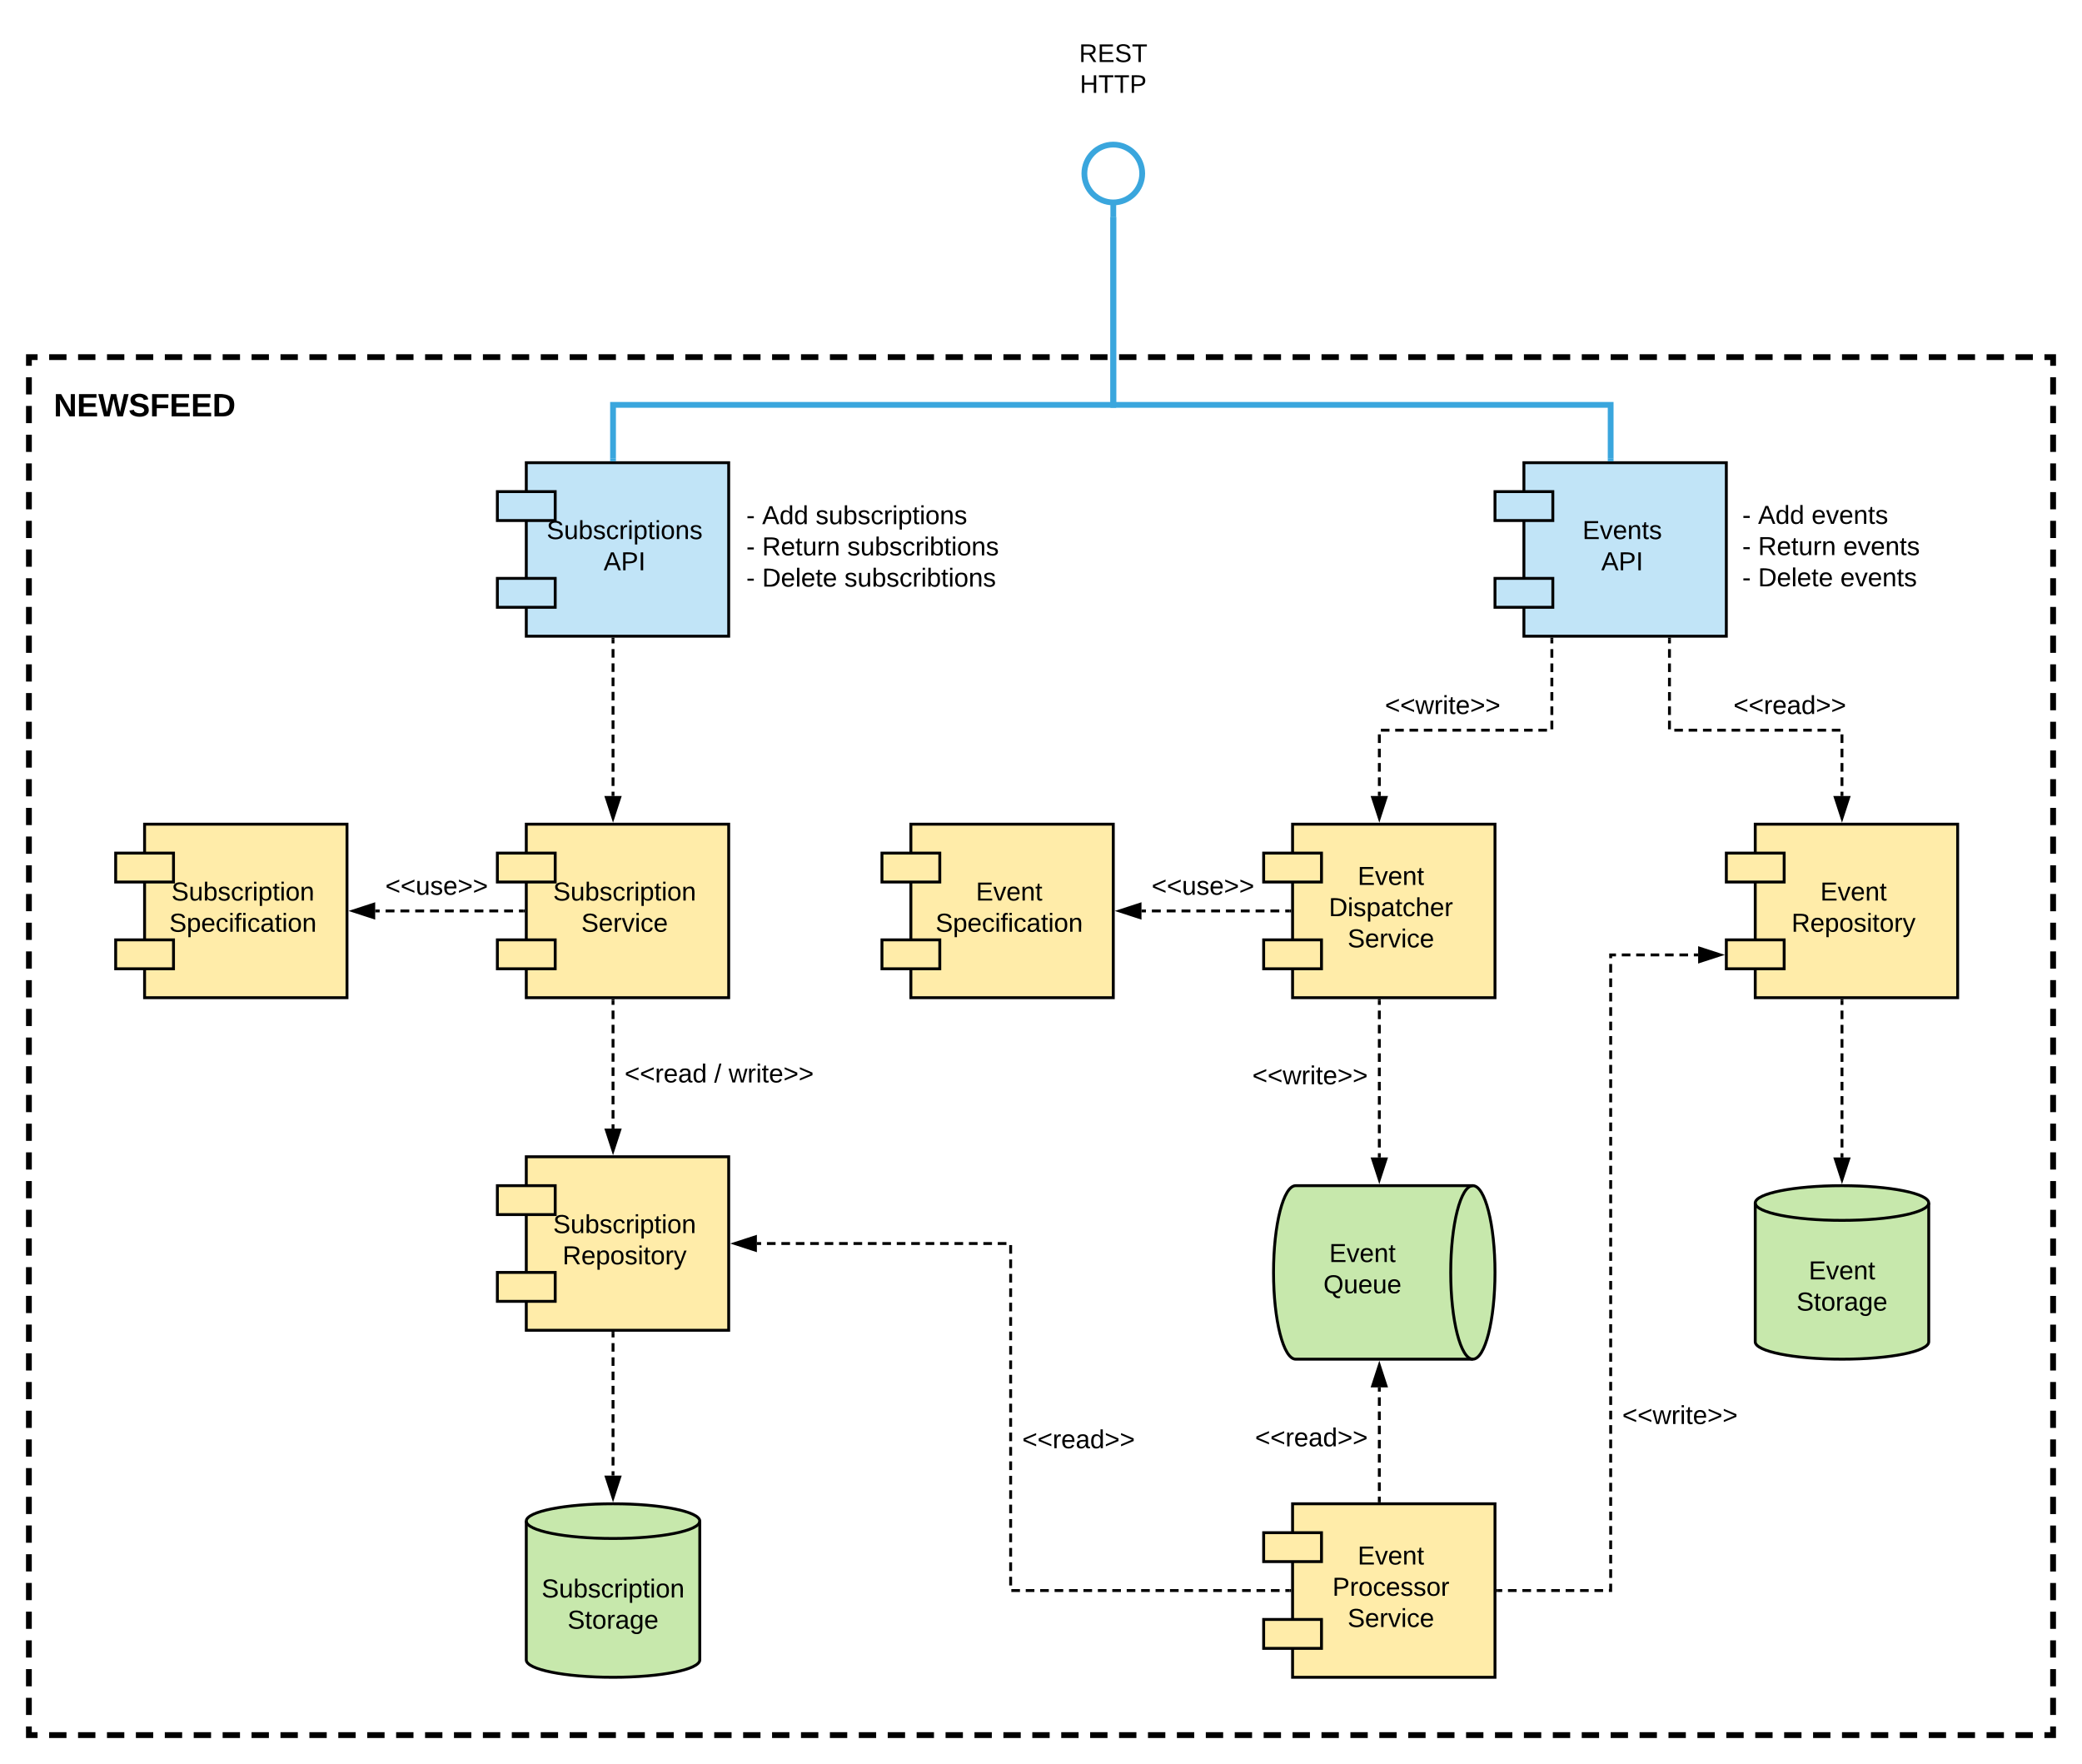 <svg xmlns="http://www.w3.org/2000/svg" xmlns:xlink="http://www.w3.org/1999/xlink" xmlns:lucid="lucid" width="1440" height="1220"><g transform="translate(4980 -40)" lucid:page-tab-id="RxSJL4XuptTl"><path d="M-5036.8 0h2582.4v1870.4h-2582.4z" fill="#fff"/><path d="M-4960 287h1400v953h-1400z" fill="#fff"/><path d="M-4946 287h12m8 0h12m8 0h12m8 0h12m8 0h12m8 0h12m8 0h12m8 0h12m8 0h12m8 0h12m8 0h12m8 0h12m8 0h12m8 0h12m8 0h12m8 0h12m8 0h12m8 0h12m8 0h12m8 0h12m8 0h12m8 0h12m8 0h12m8 0h12m8 0h12m8 0h12m8 0h12m8 0h12m8 0h12m8 0h12m8 0h12m8 0h12m8 0h12m8 0h12m8 0h12m8 0h12m8 0h12m8 0h12m8 0h12m8 0h12m8 0h12m8 0h12m8 0h12m8 0h12m8 0h12m8 0h12m8 0h12m8 0h12m8 0h12m8 0h12m8 0h12m8 0h12m8 0h12m8 0h12m8 0h12m8 0h12m8 0h12m8 0h12m8 0h12m8 0h12m8 0h12m8 0h12m8 0h12m8 0h12m8 0h12m8 0h12m8 0h12m8 0h12m8 0h12m8 0h6v5.96m0 7.94v11.9m0 7.95v11.9m0 7.96v11.92m0 7.94v11.9m0 7.95v11.93m0 7.94v11.9m0 7.95v11.92m0 7.94v11.9m0 7.95v11.9m0 7.96v11.9m0 7.94v11.9m0 7.95v11.9m0 7.95v11.9m0 7.95v11.9m0 7.96v11.9m0 7.95v11.92m0 7.94v11.92m0 7.94v11.9m0 7.95v11.92m0 7.93v11.9m0 7.95v11.9m0 7.96v11.9m0 7.95v11.9m0 7.94v11.92m0 7.94v11.9m0 7.95v11.9m0 7.96v11.92m0 7.94v11.9m0 7.95v11.93m0 7.94v11.9m0 7.95v11.92m0 7.94v11.9m0 7.95v11.9m0 7.96V968m0 7.94v11.9m0 7.95v11.9m0 7.95v11.9m0 7.95v11.9m0 7.96v11.9m0 7.95v11.92m0 7.94v11.92m0 7.94v11.9m0 7.95v11.92m0 7.93v11.9m0 7.95v11.9m0 7.96v11.9m0 7.95v11.9m0 7.94v5.96h-6m-8 0h-12m-8 0h-12m-8 0h-12m-8 0h-12m-8 0h-12m-8 0h-12m-8 0h-12m-8 0h-12m-8 0h-12m-8 0h-12m-8 0h-12m-8 0h-12m-8 0h-12m-8 0h-12m-8 0h-12m-8 0h-12m-8 0h-12m-8 0h-12m-8 0h-12m-8 0h-12m-8 0h-12m-8 0h-12m-8 0h-12m-8 0h-12m-8 0h-12m-8 0h-12m-8 0h-12m-8 0h-12m-8 0h-12m-8 0h-12m-8 0h-12m-8 0h-12m-8 0h-12m-8 0h-12m-8 0h-12m-8 0h-12m-8 0h-12m-8 0h-12m-8 0h-12m-8 0h-12m-8 0h-12m-8 0h-12m-8 0h-12m-8 0h-12m-8 0h-12m-8 0h-12m-8 0h-12m-8 0h-12m-8 0h-12m-8 0h-12m-8 0h-12m-8 0h-12m-8 0h-12m-8 0h-12m-8 0h-12m-8 0h-12m-8 0h-12m-8 0h-12m-8 0h-12m-8 0h-12m-8 0h-12m-8 0h-12m-8 0h-12m-8 0h-12m-8 0h-12m-8 0h-12m-8 0h-12m-8 0h-12m-8 0h-12m-8 0h-6v-5.96m0-7.94v-11.9m0-7.95v-11.9m0-7.96v-11.92m0-7.94v-11.9m0-7.95v-11.93m0-7.94v-11.9m0-7.95v-11.92m0-7.94v-11.9m0-7.95v-11.9m0-7.96v-11.9m0-7.94v-11.9m0-7.95v-11.9m0-7.95v-11.9m0-7.95v-11.9m0-7.96v-11.9m0-7.95v-11.92m0-7.94v-11.92m0-7.94v-11.9m0-7.95V856.8m0-7.93v-11.9m0-7.95v-11.9m0-7.96v-11.9m0-7.95v-11.9m0-7.94v-11.92m0-7.94v-11.9m0-7.95v-11.9m0-7.96v-11.92m0-7.94v-11.9m0-7.95v-11.93m0-7.94v-11.9m0-7.95v-11.92m0-7.94v-11.9m0-7.95v-11.9m0-7.96V559m0-7.94v-11.9m0-7.95v-11.9m0-7.95v-11.9m0-7.95v-11.9m0-7.96v-11.9m0-7.95v-11.92m0-7.94v-11.92m0-7.94v-11.9m0-7.95V380.3m0-7.93v-11.9m0-7.95v-11.9m0-7.96v-11.9m0-7.95v-11.9m0-7.94V287h6" stroke="#000" stroke-width="4" fill="none"/><path d="M-3926 360h140v120h-140z" stroke="#000" stroke-width="2" fill="#c1e4f7"/><path d="M-3946 380h40v20h-40zM-3946 440h40v20h-40z" stroke="#000" stroke-width="2" fill="#c1e4f7"/><use xlink:href="#a" transform="matrix(1,0,0,1,-3914,372) translate(28.5 40.8)"/><use xlink:href="#b" transform="matrix(1,0,0,1,-3914,372) translate(41.5 62.4)"/><path d="M-4960 287h160v73h-160z" stroke="#000" stroke-opacity="0" stroke-width="2" fill="#fff" fill-opacity="0"/><use xlink:href="#c" transform="matrix(1,0,0,1,-4955,292) translate(12.16 35.944)"/><path d="M-4280 60h140v60h-140z" stroke="#000" stroke-opacity="0" stroke-width="2" fill="#fff" fill-opacity="0"/><use xlink:href="#d" transform="matrix(1,0,0,1,-4275,65) translate(41.346 17.889)"/><use xlink:href="#e" transform="matrix(1,0,0,1,-4275,65) translate(41.864 39.222)"/><path d="M-4210 190v-10m0-40c11.05 0 20 8.95 20 20s-8.95 20-20 20-20-8.95-20-20 8.95-20 20-20z" stroke="#3aa6dd" stroke-width="4" fill="#fff"/><path d="M-4210.8 190v-10h1.6v10z" fill="none"/><path d="M-3780 371.8h220v96.4h-220z" stroke="#000" stroke-opacity="0" stroke-width="2" fill="#fff" fill-opacity="0"/><use xlink:href="#f" transform="matrix(1,0,0,1,-3775,376.8) translate(0 25.5)"/><use xlink:href="#g" transform="matrix(1,0,0,1,-3775,376.8) translate(10.95 25.5)"/><use xlink:href="#h" transform="matrix(1,0,0,1,-3775,376.8) translate(47.95 25.5)"/><use xlink:href="#f" transform="matrix(1,0,0,1,-3775,376.8) translate(0 47.1)"/><use xlink:href="#i" transform="matrix(1,0,0,1,-3775,376.8) translate(10.95 47.1)"/><use xlink:href="#j" transform="matrix(1,0,0,1,-3775,376.8) translate(69.85 47.1)"/><use xlink:href="#k" transform="matrix(1,0,0,1,-3775,376.8) translate(0 68.7)"/><use xlink:href="#l" transform="matrix(1,0,0,1,-3775,376.8) translate(10.95 68.7)"/><use xlink:href="#m" transform="matrix(1,0,0,1,-3775,376.8) translate(67.85 68.7)"/><path d="M-4616 360h140v120h-140z" stroke="#000" stroke-width="2" fill="#c1e4f7"/><path d="M-4636 380h40v20h-40zM-4636 440h40v20h-40z" stroke="#000" stroke-width="2" fill="#c1e4f7"/><use xlink:href="#n" transform="matrix(1,0,0,1,-4604,372) translate(2.075 40.8)"/><use xlink:href="#b" transform="matrix(1,0,0,1,-4604,372) translate(41.5 62.4)"/><path d="M-4468.83 361H-4220v118h-248.83z" stroke="#000" stroke-opacity="0" stroke-width="2" fill="#fff" fill-opacity="0"/><use xlink:href="#f" transform="matrix(1,0,0,1,-4463.833,366) translate(0 36.5)"/><use xlink:href="#g" transform="matrix(1,0,0,1,-4463.833,366) translate(10.95 36.5)"/><use xlink:href="#o" transform="matrix(1,0,0,1,-4463.833,366) translate(47.95 36.5)"/><use xlink:href="#f" transform="matrix(1,0,0,1,-4463.833,366) translate(0 58.1)"/><use xlink:href="#i" transform="matrix(1,0,0,1,-4463.833,366) translate(10.95 58.1)"/><use xlink:href="#p" transform="matrix(1,0,0,1,-4463.833,366) translate(69.85 58.1)"/><use xlink:href="#k" transform="matrix(1,0,0,1,-4463.833,366) translate(0 79.7)"/><use xlink:href="#l" transform="matrix(1,0,0,1,-4463.833,366) translate(10.95 79.7)"/><use xlink:href="#q" transform="matrix(1,0,0,1,-4463.833,366) translate(67.85 79.7)"/><path d="M-3646 968c0 6.63-26.86 12-60 12s-60-5.37-60-12v-96c0-6.63 26.86-12 60-12s60 5.37 60 12z" stroke="#000" stroke-width="2" fill="#c7e8ac"/><path d="M-3646 872c0 6.63-26.86 12-60 12s-60-5.37-60-12" stroke="#000" stroke-width="2" fill="none"/><use xlink:href="#r" transform="matrix(1,0,0,1,-3761,889) translate(32 35.8)"/><use xlink:href="#s" transform="matrix(1,0,0,1,-3761,889) translate(23.525 57.4)"/><path d="M-3766 610h140v120h-140z" stroke="#000" stroke-width="2" fill="#ffeca9"/><path d="M-3786 630h40v20h-40zM-3786 690h40v20h-40z" stroke="#000" stroke-width="2" fill="#ffeca9"/><use xlink:href="#t" transform="matrix(1,0,0,1,-3754,622) translate(33 40.8)"/><use xlink:href="#u" transform="matrix(1,0,0,1,-3754,622) translate(13.075 62.4)"/><path d="M-3706 732v108.5" fill="none"/><path d="M-3706 732v2.96m0 3.94v5.92m0 3.95v5.92m0 3.93v5.92m0 3.94v5.9m0 3.96v5.92m0 3.94v5.92m0 3.94V804m0 3.95v5.92m0 3.94v5.93m0 3.95v5.9m0 3.96v2.96" stroke="#000" stroke-width="2" fill="none"/><path d="M-3705 732.03h-2V731h2z"/><path d="M-3706 855.76l-4.64-14.26h9.28z" stroke="#000" stroke-width="2"/><path d="M-3825.33 482v63H-3706v45.5" fill="none"/><path d="M-3825.33 482v2.97m0 3.96v5.95m0 3.96v5.94m0 3.97v5.94m0 3.95v5.94m0 3.96v5.94m0 3.96v5.95m3.36.6h5.95m3.96 0h5.94m3.97 0h5.94m3.95 0h5.95m3.96 0h5.94m3.96 0h5.95m3.97 0h5.94m3.97 0h5.95m3.96 0h5.94m3.97 0h5.93m3.96 0h5.94m3.96 0h5.94m1.06 2.9v5.95m0 3.96v5.95m0 3.96v5.96m0 3.96v5.94m0 3.97v2.97" stroke="#000" stroke-width="2" fill="none"/><path d="M-3824.33 482.03h-2V481h2z"/><path d="M-3706 605.76l-4.64-14.26h9.28z" stroke="#000" stroke-width="2"/><use xlink:href="#v" transform="matrix(1,0,0,1,-3781.088,519.4) translate(0 14.4)"/><path d="M-4086 610h140v120h-140z" stroke="#000" stroke-width="2" fill="#ffeca9"/><path d="M-4106 630h40v20h-40zM-4106 690h40v20h-40z" stroke="#000" stroke-width="2" fill="#ffeca9"/><use xlink:href="#r" transform="matrix(1,0,0,1,-4074,622) translate(33 30)"/><use xlink:href="#w" transform="matrix(1,0,0,1,-4074,622) translate(13.075 51.6)"/><use xlink:href="#x" transform="matrix(1,0,0,1,-4074,622) translate(26.05 73.2)"/><path d="M-3961.32 860c8.46 0 15.32 26.86 15.32 60s-6.86 60-15.32 60h-122.53c-8.46 0-15.32-26.86-15.32-60s6.86-60 15.32-60z" stroke="#000" stroke-width="2" fill="#c7e8ac"/><path d="M-3961.32 980c-8.46 0-15.3-26.86-15.3-60s6.84-60 15.3-60" stroke="#000" stroke-width="2" fill="none"/><use xlink:href="#y" transform="matrix(1,0,0,1,-4094.167,865) translate(33.5 47.8)"/><use xlink:href="#z" transform="matrix(1,0,0,1,-4094.167,865) translate(29.5 69.4)"/><path d="M-3906.67 482v63H-4026v45.5" fill="none"/><path d="M-3906.67 482v2.97m0 3.96v5.95m0 3.96v5.94m0 3.97v5.94m0 3.95v5.94m0 3.96v5.94m0 3.96v5.95m-3.36.6h-5.95m-3.96 0h-5.94m-3.97 0h-5.94m-3.95 0h-5.95m-3.96 0h-5.94m-3.96 0h-5.95m-3.97 0h-5.94m-3.97 0h-5.95m-3.96 0h-5.94m-3.97 0h-5.93m-3.96 0h-5.94m-3.96 0h-5.94m-1.06 2.9v5.95m0 3.96v5.95m0 3.96v5.96m0 3.96v5.94m0 3.97v2.97" stroke="#000" stroke-width="2" fill="none"/><path d="M-3905.67 482.03h-2V481h2z"/><path d="M-4026 605.76l-4.64-14.26h9.28z" stroke="#000" stroke-width="2"/><use xlink:href="#A" transform="matrix(1,0,0,1,-4022.108,519.4) translate(0 14.4)"/><path d="M-4026 732v108.5" fill="none"/><path d="M-4026 732v2.96m0 3.94v5.92m0 3.95v5.92m0 3.93v5.92m0 3.94v5.9m0 3.96v5.92m0 3.94v5.92m0 3.94V804m0 3.95v5.92m0 3.94v5.93m0 3.94v5.92m0 3.94v2.96" stroke="#000" stroke-width="2" fill="none"/><path d="M-4025 732.03h-2V731h2z"/><path d="M-4026 855.76l-4.64-14.26h9.28z" stroke="#000" stroke-width="2"/><use xlink:href="#A" transform="matrix(1,0,0,1,-4113.85,775.493) translate(0 14.4)"/><path d="M-4086 1080h140v120h-140z" stroke="#000" stroke-width="2" fill="#ffeca9"/><path d="M-4106 1100h40v20h-40zM-4106 1160h40v20h-40z" stroke="#000" stroke-width="2" fill="#ffeca9"/><use xlink:href="#r" transform="matrix(1,0,0,1,-4074,1092) translate(33 30)"/><use xlink:href="#B" transform="matrix(1,0,0,1,-4074,1092) translate(15.55 51.6)"/><use xlink:href="#x" transform="matrix(1,0,0,1,-4074,1092) translate(26.05 73.2)"/><path d="M-4026 1078v-78.5" fill="none"/><path d="M-4026 1078v-2.94m0-3.93v-5.9m0-3.9v-5.9m0-3.92v-5.88m0-3.92v-5.9m0-3.92V1026m0-3.93v-5.9m0-3.9v-5.9m0-3.92v-2.95" stroke="#000" stroke-width="2" fill="none"/><path d="M-4025 1079h-2v-1.03h2z"/><path d="M-4026 984.24l4.64 14.26h-9.28z" stroke="#000" stroke-width="2"/><use xlink:href="#v" transform="matrix(1,0,0,1,-4111.95,1025.867) translate(0 14.4)"/><path d="M-3944 1140h78V700.38h60.5" fill="none"/><path d="M-3944 1140h3m3.98 0h5.98m3.98 0h6m3.97 0h6m3.98 0h5.98m4 0h5.97m4 0h5.97m3.98 0h5.98m4 0h1.24v-4.73m0-4v-5.97m0-4v-5.97m0-3.98v-5.98m0-4v-5.97m0-4v-5.97m0-4v-5.97m0-3.98v-5.98m0-4v-5.97m0-4v-5.97m0-4v-5.97m0-4v-5.98m0-3.98v-5.98m0-4v-5.97m0-4v-5.98m0-4v-5.97m0-3.98v-5.98m0-4v-5.98m0-4v-5.97m0-4v-5.97m0-3.98v-5.98m0-4v-5.97m0-4V916m0-4v-5.97m0-3.97v-5.98m0-4v-5.97m0-4v-5.97m0-3.98v-5.98m0-3.98v-6m0-3.97v-6m0-3.98v-5.98m0-4v-5.97m0-4v-5.97m0-3.98v-5.98m0-4v-5.97m0-4v-5.97m0-4v-5.97m0-3.98v-5.98m0-4v-5.97m0-4v-5.97m0-4v-5.97m0-3.98v-5.98m0-4v-5.97m0-4v-5.97m0-4v-2.28h3.68m4 0h5.97m4 0h5.97m3.98 0h6m3.97 0h5.98m4 0h5.97m4 0h2.98" stroke="#000" stroke-width="2" fill="none"/><path d="M-3943.97 1141h-1.03v-2h1.03z"/><path d="M-3790.24 700.38l-14.26 4.63v-9.26z" stroke="#000" stroke-width="2"/><use xlink:href="#A" transform="matrix(1,0,0,1,-3858,1010.443) translate(0 14.4)"/><path d="M-4496 1188c0 6.63-26.86 12-60 12s-60-5.37-60-12v-96c0-6.63 26.86-12 60-12s60 5.37 60 12z" stroke="#000" stroke-width="2" fill="#c7e8ac"/><path d="M-4496 1092c0 6.63-26.86 12-60 12s-60-5.37-60-12" stroke="#000" stroke-width="2" fill="none"/><use xlink:href="#C" transform="matrix(1,0,0,1,-4611,1109) translate(5.575 35.8)"/><use xlink:href="#s" transform="matrix(1,0,0,1,-4611,1109) translate(23.525 57.4)"/><path d="M-4616 840h140v120h-140z" stroke="#000" stroke-width="2" fill="#ffeca9"/><path d="M-4636 860h40v20h-40zM-4636 920h40v20h-40z" stroke="#000" stroke-width="2" fill="#ffeca9"/><use xlink:href="#D" transform="matrix(1,0,0,1,-4604,852) translate(6.575 40.8)"/><use xlink:href="#u" transform="matrix(1,0,0,1,-4604,852) translate(13.075 62.4)"/><path d="M-4556 962v98.5" fill="none"/><path d="M-4556 962v2.95m0 3.94v5.9m0 3.94v5.9m0 3.95v5.9m0 3.94v5.9m0 3.95v5.9m0 3.94v5.9m0 3.95v5.9m0 3.94v5.9m0 3.95v5.9m0 3.94v2.96" stroke="#000" stroke-width="2" fill="none"/><path d="M-4555 962.03h-2V961h2z"/><path d="M-4556 1075.76l-4.64-14.26h9.28z" stroke="#000" stroke-width="2"/><path d="M-4088 1140h-193V900h-175.5" fill="none"/><path d="M-4088 1140h-3m-3.98 0h-6m-3.98 0h-5.98m-4 0h-5.98m-4 0h-5.97m-3.98 0h-6m-3.98 0h-5.98m-4 0h-5.98m-4 0h-5.98m-4 0h-5.97m-4 0h-5.98m-4 0h-5.97m-4 0h-5.98m-4 0h-5.97m-4 0h-5.98m-4 0h-5.97m-4 0h-5.98m-4 0h-5.97m-4 0h-5.98m-4 0h-5.97m-.48-3.5v-6m0-4v-5.98m0-4v-5.97m0-4v-5.98m0-4v-5.97m0-4v-5.98m0-4v-5.97m0-4v-5.98m0-4v-5.97m0-4v-5.98m0-4v-5.97m0-4v-5.98m0-4v-5.97m0-4v-5.98m0-4v-5.98m0-4v-5.97m0-4v-5.98m0-4v-5.98m0-4v-5.98m0-4v-5.97m0-4V931m0-4v-5.98m0-4v-5.98m0-4v-5.97m-2.92-1.07h-6m-3.98 0h-5.98m-4 0h-5.98m-4 0h-5.98m-4 0h-5.97m-4 0h-6m-3.98 0h-5.98m-4 0h-5.98m-4 0h-5.97m-4 0h-6m-3.98 0h-5.98m-4 0h-5.98m-4 0h-5.97m-4 0h-6m-3.98 0h-5.98m-4 0h-5.98m-4 0h-5.98m-4 0h-2.98" stroke="#000" stroke-width="2" fill="none"/><path d="M-4087 1141h-1.03v-2h1.03z"/><path d="M-4471.76 900l14.26-4.64v9.28z" stroke="#000" stroke-width="2"/><use xlink:href="#v" transform="matrix(1,0,0,1,-4273,1027.2) translate(0 14.4)"/><path d="M-4210 192v128h-346v37" stroke="#3aa6dd" stroke-width="4" fill="none"/><path d="M-4208 192.05h-4V190h4zM-4554 359h-4v-2.05h4z" fill="#3aa6dd"/><path d="M-4210 192v128h344v37" stroke="#3aa6dd" stroke-width="4" fill="none"/><path d="M-4208 192.05h-4V190h4zM-3864 359h-4v-2.05h4z" fill="#3aa6dd"/><path d="M-4616 610h140v120h-140z" stroke="#000" stroke-width="2" fill="#ffeca9"/><path d="M-4636 630h40v20h-40zM-4636 690h40v20h-40z" stroke="#000" stroke-width="2" fill="#ffeca9"/><g><use xlink:href="#D" transform="matrix(1,0,0,1,-4604,622) translate(6.575 40.8)"/><use xlink:href="#E" transform="matrix(1,0,0,1,-4604,622) translate(26.05 62.4)"/></g><path d="M-4880 610h140v120h-140z" stroke="#000" stroke-width="2" fill="#ffeca9"/><path d="M-4900 630h40v20h-40zM-4900 690h40v20h-40z" stroke="#000" stroke-width="2" fill="#ffeca9"/><g><use xlink:href="#D" transform="matrix(1,0,0,1,-4868,622) translate(6.575 40.8)"/><use xlink:href="#F" transform="matrix(1,0,0,1,-4868,622) translate(5.075 62.4)"/></g><path d="M-4556 482v108.5" fill="none"/><path d="M-4556 482v2.96m0 3.94v5.92m0 3.95v5.92m0 3.93v5.92m0 3.94v5.9m0 3.96v5.92m0 3.94v5.92m0 3.95v5.9m0 3.95v5.92m0 3.94v5.93m0 3.95v5.9m0 3.96v2.96" stroke="#000" stroke-width="2" fill="none"/><path d="M-4555 482.03h-2V481h2z"/><path d="M-4556 605.76l-4.64-14.26h9.28z" stroke="#000" stroke-width="2"/><path d="M-4556 732v88.5" fill="none"/><path d="M-4556 732v2.95m0 3.93v5.9m0 3.94v5.9m0 3.93v5.9m0 3.93v5.9m0 3.94v5.9m0 3.93v5.9m0 3.93v5.9m0 3.94v5.9m0 3.93v2.95" stroke="#000" stroke-width="2" fill="none"/><path d="M-4555 732.03h-2V731h2z"/><path d="M-4556 835.76l-4.64-14.26h9.28z" stroke="#000" stroke-width="2"/><g><use xlink:href="#G" transform="matrix(1,0,0,1,-4548,774.2) translate(0 14.4)"/><use xlink:href="#H" transform="matrix(1,0,0,1,-4548,774.2) translate(61.95 14.4)"/><use xlink:href="#I" transform="matrix(1,0,0,1,-4548,774.2) translate(71.95 14.4)"/></g><path d="M-4618 670h-102.5" fill="none"/><path d="M-4618 670h-3.07m-4.1 0h-6.15m-4.1 0h-6.15m-4.1 0h-6.15m-4.1 0h-6.15m-4.1 0h-6.15m-4.1 0h-6.15m-4.1 0h-6.15m-4.1 0h-6.15m-4.1 0h-6.15m-4.1 0h-3.08" stroke="#000" stroke-width="2" fill="none"/><path d="M-4617 671h-1.03v-2h1.03z"/><path d="M-4735.76 670l14.26-4.64v9.28z" stroke="#000" stroke-width="2"/><g><use xlink:href="#J" transform="matrix(1,0,0,1,-4713.5,644.4) translate(0 14.4)"/></g><path d="M-4350 610h140v120h-140z" stroke="#000" stroke-width="2" fill="#ffeca9"/><path d="M-4370 630h40v20h-40zM-4370 690h40v20h-40z" stroke="#000" stroke-width="2" fill="#ffeca9"/><g><use xlink:href="#t" transform="matrix(1,0,0,1,-4338,622) translate(33 40.8)"/><use xlink:href="#F" transform="matrix(1,0,0,1,-4338,622) translate(5.075 62.4)"/></g><path d="M-4088 670h-102.5" fill="none"/><path d="M-4088 670h-3.07m-4.1 0h-6.15m-4.1 0h-6.15m-4.1 0h-6.15m-4.1 0h-6.15m-4.1 0h-6.15m-4.1 0h-6.15m-4.1 0h-6.15m-4.1 0h-6.15m-4.1 0h-6.15m-4.1 0h-3.08" stroke="#000" stroke-width="2" fill="none"/><path d="M-4087 671h-1.03v-2h1.03z"/><path d="M-4205.76 670l14.26-4.64v9.28z" stroke="#000" stroke-width="2"/><g><use xlink:href="#J" transform="matrix(1,0,0,1,-4183.5,644.4) translate(0 14.4)"/></g><defs><path d="M30 0v-248h187v28H63v79h144v27H63v87h162V0H30" id="K"/><path d="M108 0H70L1-190h34L89-25l56-165h34" id="L"/><path d="M100-194c63 0 86 42 84 106H49c0 40 14 67 53 68 26 1 43-12 49-29l28 8c-11 28-37 45-77 45C44 4 14-33 15-96c1-61 26-98 85-98zm52 81c6-60-76-77-97-28-3 7-6 17-6 28h103" id="M"/><path d="M117-194c89-4 53 116 60 194h-32v-121c0-31-8-49-39-48C34-167 62-67 57 0H25l-1-190h30c1 10-1 24 2 32 11-22 29-35 61-36" id="N"/><path d="M59-47c-2 24 18 29 38 22v24C64 9 27 4 27-40v-127H5v-23h24l9-43h21v43h35v23H59v120" id="O"/><path d="M135-143c-3-34-86-38-87 0 15 53 115 12 119 90S17 21 10-45l28-5c4 36 97 45 98 0-10-56-113-15-118-90-4-57 82-63 122-42 12 7 21 19 24 35" id="P"/><g id="a"><use transform="matrix(0.05,0,0,0.05,0,0)" xlink:href="#K"/><use transform="matrix(0.05,0,0,0.05,12,0)" xlink:href="#L"/><use transform="matrix(0.05,0,0,0.05,21,0)" xlink:href="#M"/><use transform="matrix(0.05,0,0,0.05,31,0)" xlink:href="#N"/><use transform="matrix(0.05,0,0,0.05,41,0)" xlink:href="#O"/><use transform="matrix(0.05,0,0,0.05,46,0)" xlink:href="#P"/></g><path d="M205 0l-28-72H64L36 0H1l101-248h38L239 0h-34zm-38-99l-47-123c-12 45-31 82-46 123h93" id="Q"/><path d="M30-248c87 1 191-15 191 75 0 78-77 80-158 76V0H30v-248zm33 125c57 0 124 11 124-50 0-59-68-47-124-48v98" id="R"/><path d="M33 0v-248h34V0H33" id="S"/><g id="b"><use transform="matrix(0.05,0,0,0.05,0,0)" xlink:href="#Q"/><use transform="matrix(0.05,0,0,0.05,12,0)" xlink:href="#R"/><use transform="matrix(0.05,0,0,0.05,24,0)" xlink:href="#S"/></g><path d="M175 0L67-191c6 58 2 128 3 191H24v-248h59L193-55c-6-58-2-129-3-193h46V0h-61" id="T"/><path d="M24 0v-248h195v40H76v63h132v40H76v65h150V0H24" id="U"/><path d="M275 0h-61l-44-196L126 0H64L0-248h53L97-49l45-199h58l43 199 44-199h52" id="V"/><path d="M169-182c-1-43-94-46-97-3 18 66 151 10 154 114 3 95-165 93-204 36-6-8-10-19-12-30l50-8c3 46 112 56 116 5-17-69-150-10-154-114-4-87 153-88 188-35 5 8 8 18 10 28" id="W"/><path d="M76-208v77h127v40H76V0H24v-248h183v40H76" id="X"/><path d="M24-248c120-7 223 5 221 122C244-46 201 0 124 0H24v-248zM76-40c74 7 117-18 117-86 0-67-45-88-117-82v168" id="Y"/><g id="c"><use transform="matrix(0.062,0,0,0.062,0,0)" xlink:href="#T"/><use transform="matrix(0.062,0,0,0.062,15.988,0)" xlink:href="#U"/><use transform="matrix(0.062,0,0,0.062,30.802,0)" xlink:href="#V"/><use transform="matrix(0.062,0,0,0.062,51.728,0)" xlink:href="#W"/><use transform="matrix(0.062,0,0,0.062,66.543,0)" xlink:href="#X"/><use transform="matrix(0.062,0,0,0.062,80.062,0)" xlink:href="#U"/><use transform="matrix(0.062,0,0,0.062,94.877,0)" xlink:href="#U"/><use transform="matrix(0.062,0,0,0.062,109.691,0)" xlink:href="#Y"/></g><path d="M233-177c-1 41-23 64-60 70L243 0h-38l-65-103H63V0H30v-248c88 3 205-21 203 71zM63-129c60-2 137 13 137-47 0-61-80-42-137-45v92" id="Z"/><path d="M185-189c-5-48-123-54-124 2 14 75 158 14 163 119 3 78-121 87-175 55-17-10-28-26-33-46l33-7c5 56 141 63 141-1 0-78-155-14-162-118-5-82 145-84 179-34 5 7 8 16 11 25" id="aa"/><path d="M127-220V0H93v-220H8v-28h204v28h-85" id="ab"/><g id="d"><use transform="matrix(0.049,0,0,0.049,0,0)" xlink:href="#Z"/><use transform="matrix(0.049,0,0,0.049,12.79,0)" xlink:href="#K"/><use transform="matrix(0.049,0,0,0.049,24.642,0)" xlink:href="#aa"/><use transform="matrix(0.049,0,0,0.049,36.494,0)" xlink:href="#ab"/></g><path d="M197 0v-115H63V0H30v-248h33v105h134v-105h34V0h-34" id="ac"/><g id="e"><use transform="matrix(0.049,0,0,0.049,0,0)" xlink:href="#ac"/><use transform="matrix(0.049,0,0,0.049,12.79,0)" xlink:href="#ab"/><use transform="matrix(0.049,0,0,0.049,23.605,0)" xlink:href="#ab"/><use transform="matrix(0.049,0,0,0.049,34.42,0)" xlink:href="#R"/></g><path d="M16-82v-28h88v28H16" id="ad"/><use transform="matrix(0.05,0,0,0.05,0,0)" xlink:href="#ad" id="f"/><path d="M85-194c31 0 48 13 60 33l-1-100h32l1 261h-30c-2-10 0-23-3-31C134-8 116 4 85 4 32 4 16-35 15-94c0-66 23-100 70-100zm9 24c-40 0-46 34-46 75 0 40 6 74 45 74 42 0 51-32 51-76 0-42-9-74-50-73" id="ae"/><g id="g"><use transform="matrix(0.05,0,0,0.05,0,0)" xlink:href="#Q"/><use transform="matrix(0.05,0,0,0.05,12,0)" xlink:href="#ae"/><use transform="matrix(0.05,0,0,0.05,22,0)" xlink:href="#ae"/></g><g id="h"><use transform="matrix(0.05,0,0,0.05,0,0)" xlink:href="#M"/><use transform="matrix(0.05,0,0,0.05,10,0)" xlink:href="#L"/><use transform="matrix(0.05,0,0,0.05,19,0)" xlink:href="#M"/><use transform="matrix(0.05,0,0,0.05,29,0)" xlink:href="#N"/><use transform="matrix(0.05,0,0,0.05,39,0)" xlink:href="#O"/><use transform="matrix(0.05,0,0,0.05,44,0)" xlink:href="#P"/></g><path d="M84 4C-5 8 30-112 23-190h32v120c0 31 7 50 39 49 72-2 45-101 50-169h31l1 190h-30c-1-10 1-25-2-33-11 22-28 36-60 37" id="af"/><path d="M114-163C36-179 61-72 57 0H25l-1-190h30c1 12-1 29 2 39 6-27 23-49 58-41v29" id="ag"/><g id="i"><use transform="matrix(0.05,0,0,0.05,0,0)" xlink:href="#Z"/><use transform="matrix(0.05,0,0,0.05,12.95,0)" xlink:href="#M"/><use transform="matrix(0.05,0,0,0.05,22.95,0)" xlink:href="#O"/><use transform="matrix(0.05,0,0,0.05,27.95,0)" xlink:href="#af"/><use transform="matrix(0.05,0,0,0.05,37.95,0)" xlink:href="#ag"/><use transform="matrix(0.05,0,0,0.05,43.9,0)" xlink:href="#N"/></g><g id="j"><use transform="matrix(0.05,0,0,0.05,0,0)" xlink:href="#M"/><use transform="matrix(0.05,0,0,0.05,10,0)" xlink:href="#L"/><use transform="matrix(0.05,0,0,0.05,19,0)" xlink:href="#M"/><use transform="matrix(0.05,0,0,0.05,29,0)" xlink:href="#N"/><use transform="matrix(0.05,0,0,0.05,39,0)" xlink:href="#O"/><use transform="matrix(0.05,0,0,0.05,44,0)" xlink:href="#P"/></g><use transform="matrix(0.05,0,0,0.05,0,0)" xlink:href="#ad" id="k"/><path d="M30-248c118-7 216 8 213 122C240-48 200 0 122 0H30v-248zM63-27c89 8 146-16 146-99s-60-101-146-95v194" id="ah"/><path d="M24 0v-261h32V0H24" id="ai"/><g id="l"><use transform="matrix(0.05,0,0,0.05,0,0)" xlink:href="#ah"/><use transform="matrix(0.05,0,0,0.05,12.95,0)" xlink:href="#M"/><use transform="matrix(0.05,0,0,0.05,22.95,0)" xlink:href="#ai"/><use transform="matrix(0.05,0,0,0.05,26.9,0)" xlink:href="#M"/><use transform="matrix(0.05,0,0,0.05,36.9,0)" xlink:href="#O"/><use transform="matrix(0.05,0,0,0.05,41.9,0)" xlink:href="#M"/></g><g id="m"><use transform="matrix(0.05,0,0,0.05,0,0)" xlink:href="#M"/><use transform="matrix(0.05,0,0,0.05,10,0)" xlink:href="#L"/><use transform="matrix(0.05,0,0,0.05,19,0)" xlink:href="#M"/><use transform="matrix(0.05,0,0,0.05,29,0)" xlink:href="#N"/><use transform="matrix(0.05,0,0,0.05,39,0)" xlink:href="#O"/><use transform="matrix(0.05,0,0,0.05,44,0)" xlink:href="#P"/></g><path d="M115-194c53 0 69 39 70 98 0 66-23 100-70 100C84 3 66-7 56-30L54 0H23l1-261h32v101c10-23 28-34 59-34zm-8 174c40 0 45-34 45-75 0-40-5-75-45-74-42 0-51 32-51 76 0 43 10 73 51 73" id="aj"/><path d="M96-169c-40 0-48 33-48 73s9 75 48 75c24 0 41-14 43-38l32 2c-6 37-31 61-74 61-59 0-76-41-82-99-10-93 101-131 147-64 4 7 5 14 7 22l-32 3c-4-21-16-35-41-35" id="ak"/><path d="M24-231v-30h32v30H24zM24 0v-190h32V0H24" id="al"/><path d="M115-194c55 1 70 41 70 98S169 2 115 4C84 4 66-9 55-30l1 105H24l-1-265h31l2 30c10-21 28-34 59-34zm-8 174c40 0 45-34 45-75s-6-73-45-74c-42 0-51 32-51 76 0 43 10 73 51 73" id="am"/><path d="M100-194c62-1 85 37 85 99 1 63-27 99-86 99S16-35 15-95c0-66 28-99 85-99zM99-20c44 1 53-31 53-75 0-43-8-75-51-75s-53 32-53 75 10 74 51 75" id="an"/><g id="n"><use transform="matrix(0.05,0,0,0.05,0,0)" xlink:href="#aa"/><use transform="matrix(0.05,0,0,0.05,12,0)" xlink:href="#af"/><use transform="matrix(0.05,0,0,0.05,22,0)" xlink:href="#aj"/><use transform="matrix(0.05,0,0,0.05,32,0)" xlink:href="#P"/><use transform="matrix(0.05,0,0,0.05,41,0)" xlink:href="#ak"/><use transform="matrix(0.05,0,0,0.05,50,0)" xlink:href="#ag"/><use transform="matrix(0.05,0,0,0.05,55.95,0)" xlink:href="#al"/><use transform="matrix(0.05,0,0,0.05,59.9,0)" xlink:href="#am"/><use transform="matrix(0.05,0,0,0.05,69.9,0)" xlink:href="#O"/><use transform="matrix(0.05,0,0,0.05,74.9,0)" xlink:href="#al"/><use transform="matrix(0.05,0,0,0.05,78.85,0)" xlink:href="#an"/><use transform="matrix(0.05,0,0,0.05,88.85,0)" xlink:href="#N"/><use transform="matrix(0.05,0,0,0.05,98.85,0)" xlink:href="#P"/></g><g id="o"><use transform="matrix(0.05,0,0,0.05,0,0)" xlink:href="#P"/><use transform="matrix(0.05,0,0,0.05,9,0)" xlink:href="#af"/><use transform="matrix(0.05,0,0,0.05,19,0)" xlink:href="#aj"/><use transform="matrix(0.05,0,0,0.05,29,0)" xlink:href="#P"/><use transform="matrix(0.05,0,0,0.05,38,0)" xlink:href="#ak"/><use transform="matrix(0.05,0,0,0.05,47,0)" xlink:href="#ag"/><use transform="matrix(0.05,0,0,0.05,52.95,0)" xlink:href="#al"/><use transform="matrix(0.05,0,0,0.05,56.9,0)" xlink:href="#am"/><use transform="matrix(0.05,0,0,0.05,66.9,0)" xlink:href="#O"/><use transform="matrix(0.05,0,0,0.05,71.9,0)" xlink:href="#al"/><use transform="matrix(0.05,0,0,0.05,75.85,0)" xlink:href="#an"/><use transform="matrix(0.05,0,0,0.05,85.85,0)" xlink:href="#N"/><use transform="matrix(0.05,0,0,0.05,95.85,0)" xlink:href="#P"/></g><g id="p"><use transform="matrix(0.05,0,0,0.05,0,0)" xlink:href="#P"/><use transform="matrix(0.05,0,0,0.05,9,0)" xlink:href="#af"/><use transform="matrix(0.05,0,0,0.05,19,0)" xlink:href="#aj"/><use transform="matrix(0.05,0,0,0.05,29,0)" xlink:href="#P"/><use transform="matrix(0.05,0,0,0.05,38,0)" xlink:href="#ak"/><use transform="matrix(0.05,0,0,0.05,47,0)" xlink:href="#ag"/><use transform="matrix(0.05,0,0,0.05,52.95,0)" xlink:href="#al"/><use transform="matrix(0.05,0,0,0.05,56.9,0)" xlink:href="#aj"/><use transform="matrix(0.05,0,0,0.05,66.9,0)" xlink:href="#O"/><use transform="matrix(0.05,0,0,0.05,71.9,0)" xlink:href="#al"/><use transform="matrix(0.05,0,0,0.05,75.85,0)" xlink:href="#an"/><use transform="matrix(0.05,0,0,0.05,85.85,0)" xlink:href="#N"/><use transform="matrix(0.05,0,0,0.05,95.85,0)" xlink:href="#P"/></g><g id="q"><use transform="matrix(0.05,0,0,0.05,0,0)" xlink:href="#P"/><use transform="matrix(0.05,0,0,0.05,9,0)" xlink:href="#af"/><use transform="matrix(0.05,0,0,0.05,19,0)" xlink:href="#aj"/><use transform="matrix(0.05,0,0,0.05,29,0)" xlink:href="#P"/><use transform="matrix(0.05,0,0,0.05,38,0)" xlink:href="#ak"/><use transform="matrix(0.05,0,0,0.05,47,0)" xlink:href="#ag"/><use transform="matrix(0.05,0,0,0.05,52.95,0)" xlink:href="#al"/><use transform="matrix(0.05,0,0,0.05,56.9,0)" xlink:href="#aj"/><use transform="matrix(0.05,0,0,0.05,66.9,0)" xlink:href="#O"/><use transform="matrix(0.05,0,0,0.05,71.9,0)" xlink:href="#al"/><use transform="matrix(0.05,0,0,0.05,75.85,0)" xlink:href="#an"/><use transform="matrix(0.05,0,0,0.05,85.85,0)" xlink:href="#N"/><use transform="matrix(0.05,0,0,0.05,95.85,0)" xlink:href="#P"/></g><g id="r"><use transform="matrix(0.05,0,0,0.05,0,0)" xlink:href="#K"/><use transform="matrix(0.05,0,0,0.05,12,0)" xlink:href="#L"/><use transform="matrix(0.05,0,0,0.05,21,0)" xlink:href="#M"/><use transform="matrix(0.05,0,0,0.05,31,0)" xlink:href="#N"/><use transform="matrix(0.05,0,0,0.05,41,0)" xlink:href="#O"/></g><path d="M141-36C126-15 110 5 73 4 37 3 15-17 15-53c-1-64 63-63 125-63 3-35-9-54-41-54-24 1-41 7-42 31l-33-3c5-37 33-52 76-52 45 0 72 20 72 64v82c-1 20 7 32 28 27v20c-31 9-61-2-59-35zM48-53c0 20 12 33 32 33 41-3 63-29 60-74-43 2-92-5-92 41" id="ao"/><path d="M177-190C167-65 218 103 67 71c-23-6-38-20-44-43l32-5c15 47 100 32 89-28v-30C133-14 115 1 83 1 29 1 15-40 15-95c0-56 16-97 71-98 29-1 48 16 59 35 1-10 0-23 2-32h30zM94-22c36 0 50-32 50-73 0-42-14-75-50-75-39 0-46 34-46 75s6 73 46 73" id="ap"/><g id="s"><use transform="matrix(0.05,0,0,0.05,0,0)" xlink:href="#aa"/><use transform="matrix(0.05,0,0,0.05,12,0)" xlink:href="#O"/><use transform="matrix(0.05,0,0,0.05,17,0)" xlink:href="#an"/><use transform="matrix(0.05,0,0,0.05,27,0)" xlink:href="#ag"/><use transform="matrix(0.05,0,0,0.05,32.95,0)" xlink:href="#ao"/><use transform="matrix(0.05,0,0,0.05,42.95,0)" xlink:href="#ap"/><use transform="matrix(0.05,0,0,0.05,52.95,0)" xlink:href="#M"/></g><g id="t"><use transform="matrix(0.05,0,0,0.05,0,0)" xlink:href="#K"/><use transform="matrix(0.05,0,0,0.05,12,0)" xlink:href="#L"/><use transform="matrix(0.05,0,0,0.05,21,0)" xlink:href="#M"/><use transform="matrix(0.05,0,0,0.05,31,0)" xlink:href="#N"/><use transform="matrix(0.05,0,0,0.05,41,0)" xlink:href="#O"/></g><path d="M179-190L93 31C79 59 56 82 12 73V49c39 6 53-20 64-50L1-190h34L92-34l54-156h33" id="aq"/><g id="u"><use transform="matrix(0.05,0,0,0.05,0,0)" xlink:href="#Z"/><use transform="matrix(0.05,0,0,0.05,12.95,0)" xlink:href="#M"/><use transform="matrix(0.05,0,0,0.05,22.95,0)" xlink:href="#am"/><use transform="matrix(0.05,0,0,0.05,32.95,0)" xlink:href="#an"/><use transform="matrix(0.05,0,0,0.05,42.95,0)" xlink:href="#P"/><use transform="matrix(0.05,0,0,0.05,51.95,0)" xlink:href="#al"/><use transform="matrix(0.05,0,0,0.05,55.9,0)" xlink:href="#O"/><use transform="matrix(0.05,0,0,0.05,60.9,0)" xlink:href="#an"/><use transform="matrix(0.05,0,0,0.05,70.9,0)" xlink:href="#ag"/><use transform="matrix(0.05,0,0,0.05,76.85,0)" xlink:href="#aq"/></g><path d="M18-100v-36l175-74v27L42-118l151 64v27" id="ar"/><path d="M18-27v-27l151-64-151-65v-27l175 74v36" id="as"/><g id="v"><use transform="matrix(0.05,0,0,0.05,0,0)" xlink:href="#ar"/><use transform="matrix(0.05,0,0,0.05,10.5,0)" xlink:href="#ar"/><use transform="matrix(0.05,0,0,0.05,21,0)" xlink:href="#ag"/><use transform="matrix(0.05,0,0,0.05,26.95,0)" xlink:href="#M"/><use transform="matrix(0.05,0,0,0.05,36.95,0)" xlink:href="#ao"/><use transform="matrix(0.05,0,0,0.05,46.95,0)" xlink:href="#ae"/><use transform="matrix(0.05,0,0,0.05,56.95,0)" xlink:href="#as"/><use transform="matrix(0.05,0,0,0.05,67.45,0)" xlink:href="#as"/></g><path d="M106-169C34-169 62-67 57 0H25v-261h32l-1 103c12-21 28-36 61-36 89 0 53 116 60 194h-32v-121c2-32-8-49-39-48" id="at"/><g id="w"><use transform="matrix(0.05,0,0,0.05,0,0)" xlink:href="#ah"/><use transform="matrix(0.05,0,0,0.05,12.95,0)" xlink:href="#al"/><use transform="matrix(0.05,0,0,0.05,16.9,0)" xlink:href="#P"/><use transform="matrix(0.05,0,0,0.05,25.9,0)" xlink:href="#am"/><use transform="matrix(0.05,0,0,0.05,35.9,0)" xlink:href="#ao"/><use transform="matrix(0.05,0,0,0.05,45.9,0)" xlink:href="#O"/><use transform="matrix(0.05,0,0,0.05,50.9,0)" xlink:href="#ak"/><use transform="matrix(0.05,0,0,0.05,59.9,0)" xlink:href="#at"/><use transform="matrix(0.05,0,0,0.05,69.9,0)" xlink:href="#M"/><use transform="matrix(0.05,0,0,0.05,79.9,0)" xlink:href="#ag"/></g><g id="x"><use transform="matrix(0.05,0,0,0.05,0,0)" xlink:href="#aa"/><use transform="matrix(0.05,0,0,0.05,12,0)" xlink:href="#M"/><use transform="matrix(0.05,0,0,0.05,22,0)" xlink:href="#ag"/><use transform="matrix(0.05,0,0,0.05,27.95,0)" xlink:href="#L"/><use transform="matrix(0.05,0,0,0.05,36.95,0)" xlink:href="#al"/><use transform="matrix(0.05,0,0,0.05,40.9,0)" xlink:href="#ak"/><use transform="matrix(0.05,0,0,0.05,49.9,0)" xlink:href="#M"/></g><g id="y"><use transform="matrix(0.05,0,0,0.05,0,0)" xlink:href="#K"/><use transform="matrix(0.05,0,0,0.05,12,0)" xlink:href="#L"/><use transform="matrix(0.05,0,0,0.05,21,0)" xlink:href="#M"/><use transform="matrix(0.05,0,0,0.05,31,0)" xlink:href="#N"/><use transform="matrix(0.05,0,0,0.05,41,0)" xlink:href="#O"/></g><path d="M140-251c81 0 123 46 123 126C263-53 228-8 163 1c7 30 30 48 69 40v23c-55 16-95-15-103-61C56-3 17-48 17-125c0-80 42-126 123-126zm0 227c63 0 89-41 89-101s-29-99-89-99c-61 0-89 39-89 99S79-25 140-24" id="au"/><g id="z"><use transform="matrix(0.05,0,0,0.05,0,0)" xlink:href="#au"/><use transform="matrix(0.05,0,0,0.05,14,0)" xlink:href="#af"/><use transform="matrix(0.05,0,0,0.05,24,0)" xlink:href="#M"/><use transform="matrix(0.05,0,0,0.05,34,0)" xlink:href="#af"/><use transform="matrix(0.05,0,0,0.05,44,0)" xlink:href="#M"/></g><path d="M206 0h-36l-40-164L89 0H53L-1-190h32L70-26l43-164h34l41 164 42-164h31" id="av"/><g id="A"><use transform="matrix(0.05,0,0,0.05,0,0)" xlink:href="#ar"/><use transform="matrix(0.05,0,0,0.05,10.5,0)" xlink:href="#ar"/><use transform="matrix(0.05,0,0,0.05,21,0)" xlink:href="#av"/><use transform="matrix(0.05,0,0,0.05,33.95,0)" xlink:href="#ag"/><use transform="matrix(0.05,0,0,0.05,39.9,0)" xlink:href="#al"/><use transform="matrix(0.05,0,0,0.05,43.85,0)" xlink:href="#O"/><use transform="matrix(0.05,0,0,0.05,48.85,0)" xlink:href="#M"/><use transform="matrix(0.05,0,0,0.05,58.85,0)" xlink:href="#as"/><use transform="matrix(0.05,0,0,0.05,69.35,0)" xlink:href="#as"/></g><g id="B"><use transform="matrix(0.05,0,0,0.05,0,0)" xlink:href="#R"/><use transform="matrix(0.05,0,0,0.05,12,0)" xlink:href="#ag"/><use transform="matrix(0.05,0,0,0.05,17.95,0)" xlink:href="#an"/><use transform="matrix(0.05,0,0,0.05,27.95,0)" xlink:href="#ak"/><use transform="matrix(0.05,0,0,0.05,36.95,0)" xlink:href="#M"/><use transform="matrix(0.05,0,0,0.05,46.95,0)" xlink:href="#P"/><use transform="matrix(0.05,0,0,0.05,55.95,0)" xlink:href="#P"/><use transform="matrix(0.05,0,0,0.05,64.95,0)" xlink:href="#an"/><use transform="matrix(0.05,0,0,0.05,74.95,0)" xlink:href="#ag"/></g><g id="C"><use transform="matrix(0.05,0,0,0.05,0,0)" xlink:href="#aa"/><use transform="matrix(0.05,0,0,0.05,12,0)" xlink:href="#af"/><use transform="matrix(0.05,0,0,0.05,22,0)" xlink:href="#aj"/><use transform="matrix(0.05,0,0,0.05,32,0)" xlink:href="#P"/><use transform="matrix(0.05,0,0,0.05,41,0)" xlink:href="#ak"/><use transform="matrix(0.05,0,0,0.05,50,0)" xlink:href="#ag"/><use transform="matrix(0.05,0,0,0.05,55.95,0)" xlink:href="#al"/><use transform="matrix(0.05,0,0,0.05,59.9,0)" xlink:href="#am"/><use transform="matrix(0.05,0,0,0.05,69.9,0)" xlink:href="#O"/><use transform="matrix(0.05,0,0,0.05,74.9,0)" xlink:href="#al"/><use transform="matrix(0.05,0,0,0.05,78.85,0)" xlink:href="#an"/><use transform="matrix(0.05,0,0,0.05,88.85,0)" xlink:href="#N"/></g><g id="D"><use transform="matrix(0.05,0,0,0.05,0,0)" xlink:href="#aa"/><use transform="matrix(0.05,0,0,0.05,12,0)" xlink:href="#af"/><use transform="matrix(0.05,0,0,0.05,22,0)" xlink:href="#aj"/><use transform="matrix(0.05,0,0,0.05,32,0)" xlink:href="#P"/><use transform="matrix(0.05,0,0,0.05,41,0)" xlink:href="#ak"/><use transform="matrix(0.05,0,0,0.05,50,0)" xlink:href="#ag"/><use transform="matrix(0.05,0,0,0.05,55.95,0)" xlink:href="#al"/><use transform="matrix(0.05,0,0,0.05,59.9,0)" xlink:href="#am"/><use transform="matrix(0.05,0,0,0.05,69.9,0)" xlink:href="#O"/><use transform="matrix(0.05,0,0,0.05,74.9,0)" xlink:href="#al"/><use transform="matrix(0.05,0,0,0.05,78.85,0)" xlink:href="#an"/><use transform="matrix(0.05,0,0,0.05,88.85,0)" xlink:href="#N"/></g><g id="E"><use transform="matrix(0.05,0,0,0.05,0,0)" xlink:href="#aa"/><use transform="matrix(0.05,0,0,0.05,12,0)" xlink:href="#M"/><use transform="matrix(0.05,0,0,0.05,22,0)" xlink:href="#ag"/><use transform="matrix(0.05,0,0,0.05,27.95,0)" xlink:href="#L"/><use transform="matrix(0.05,0,0,0.05,36.95,0)" xlink:href="#al"/><use transform="matrix(0.05,0,0,0.05,40.9,0)" xlink:href="#ak"/><use transform="matrix(0.05,0,0,0.05,49.9,0)" xlink:href="#M"/></g><path d="M101-234c-31-9-42 10-38 44h38v23H63V0H32v-167H5v-23h27c-7-52 17-82 69-68v24" id="aw"/><g id="F"><use transform="matrix(0.05,0,0,0.05,0,0)" xlink:href="#aa"/><use transform="matrix(0.05,0,0,0.05,12,0)" xlink:href="#am"/><use transform="matrix(0.05,0,0,0.05,22,0)" xlink:href="#M"/><use transform="matrix(0.05,0,0,0.05,32,0)" xlink:href="#ak"/><use transform="matrix(0.05,0,0,0.05,41,0)" xlink:href="#al"/><use transform="matrix(0.05,0,0,0.05,44.95,0)" xlink:href="#aw"/><use transform="matrix(0.05,0,0,0.05,49.95,0)" xlink:href="#al"/><use transform="matrix(0.05,0,0,0.05,53.9,0)" xlink:href="#ak"/><use transform="matrix(0.05,0,0,0.05,62.9,0)" xlink:href="#ao"/><use transform="matrix(0.05,0,0,0.05,72.9,0)" xlink:href="#O"/><use transform="matrix(0.05,0,0,0.05,77.9,0)" xlink:href="#al"/><use transform="matrix(0.05,0,0,0.05,81.85,0)" xlink:href="#an"/><use transform="matrix(0.05,0,0,0.05,91.85,0)" xlink:href="#N"/></g><g id="G"><use transform="matrix(0.05,0,0,0.05,0,0)" xlink:href="#ar"/><use transform="matrix(0.05,0,0,0.05,10.5,0)" xlink:href="#ar"/><use transform="matrix(0.05,0,0,0.05,21,0)" xlink:href="#ag"/><use transform="matrix(0.05,0,0,0.05,26.95,0)" xlink:href="#M"/><use transform="matrix(0.05,0,0,0.05,36.95,0)" xlink:href="#ao"/><use transform="matrix(0.05,0,0,0.05,46.95,0)" xlink:href="#ae"/></g><path d="M0 4l72-265h28L28 4H0" id="ax"/><use transform="matrix(0.05,0,0,0.05,0,0)" xlink:href="#ax" id="H"/><g id="I"><use transform="matrix(0.05,0,0,0.05,0,0)" xlink:href="#av"/><use transform="matrix(0.05,0,0,0.05,12.95,0)" xlink:href="#ag"/><use transform="matrix(0.05,0,0,0.05,18.9,0)" xlink:href="#al"/><use transform="matrix(0.05,0,0,0.05,22.85,0)" xlink:href="#O"/><use transform="matrix(0.05,0,0,0.05,27.85,0)" xlink:href="#M"/><use transform="matrix(0.05,0,0,0.05,37.85,0)" xlink:href="#as"/><use transform="matrix(0.05,0,0,0.05,48.35,0)" xlink:href="#as"/></g><g id="J"><use transform="matrix(0.05,0,0,0.05,0,0)" xlink:href="#ar"/><use transform="matrix(0.05,0,0,0.05,10.5,0)" xlink:href="#ar"/><use transform="matrix(0.05,0,0,0.05,21,0)" xlink:href="#af"/><use transform="matrix(0.05,0,0,0.05,31,0)" xlink:href="#P"/><use transform="matrix(0.05,0,0,0.05,40,0)" xlink:href="#M"/><use transform="matrix(0.05,0,0,0.05,50,0)" xlink:href="#as"/><use transform="matrix(0.05,0,0,0.05,60.5,0)" xlink:href="#as"/></g></defs></g></svg>